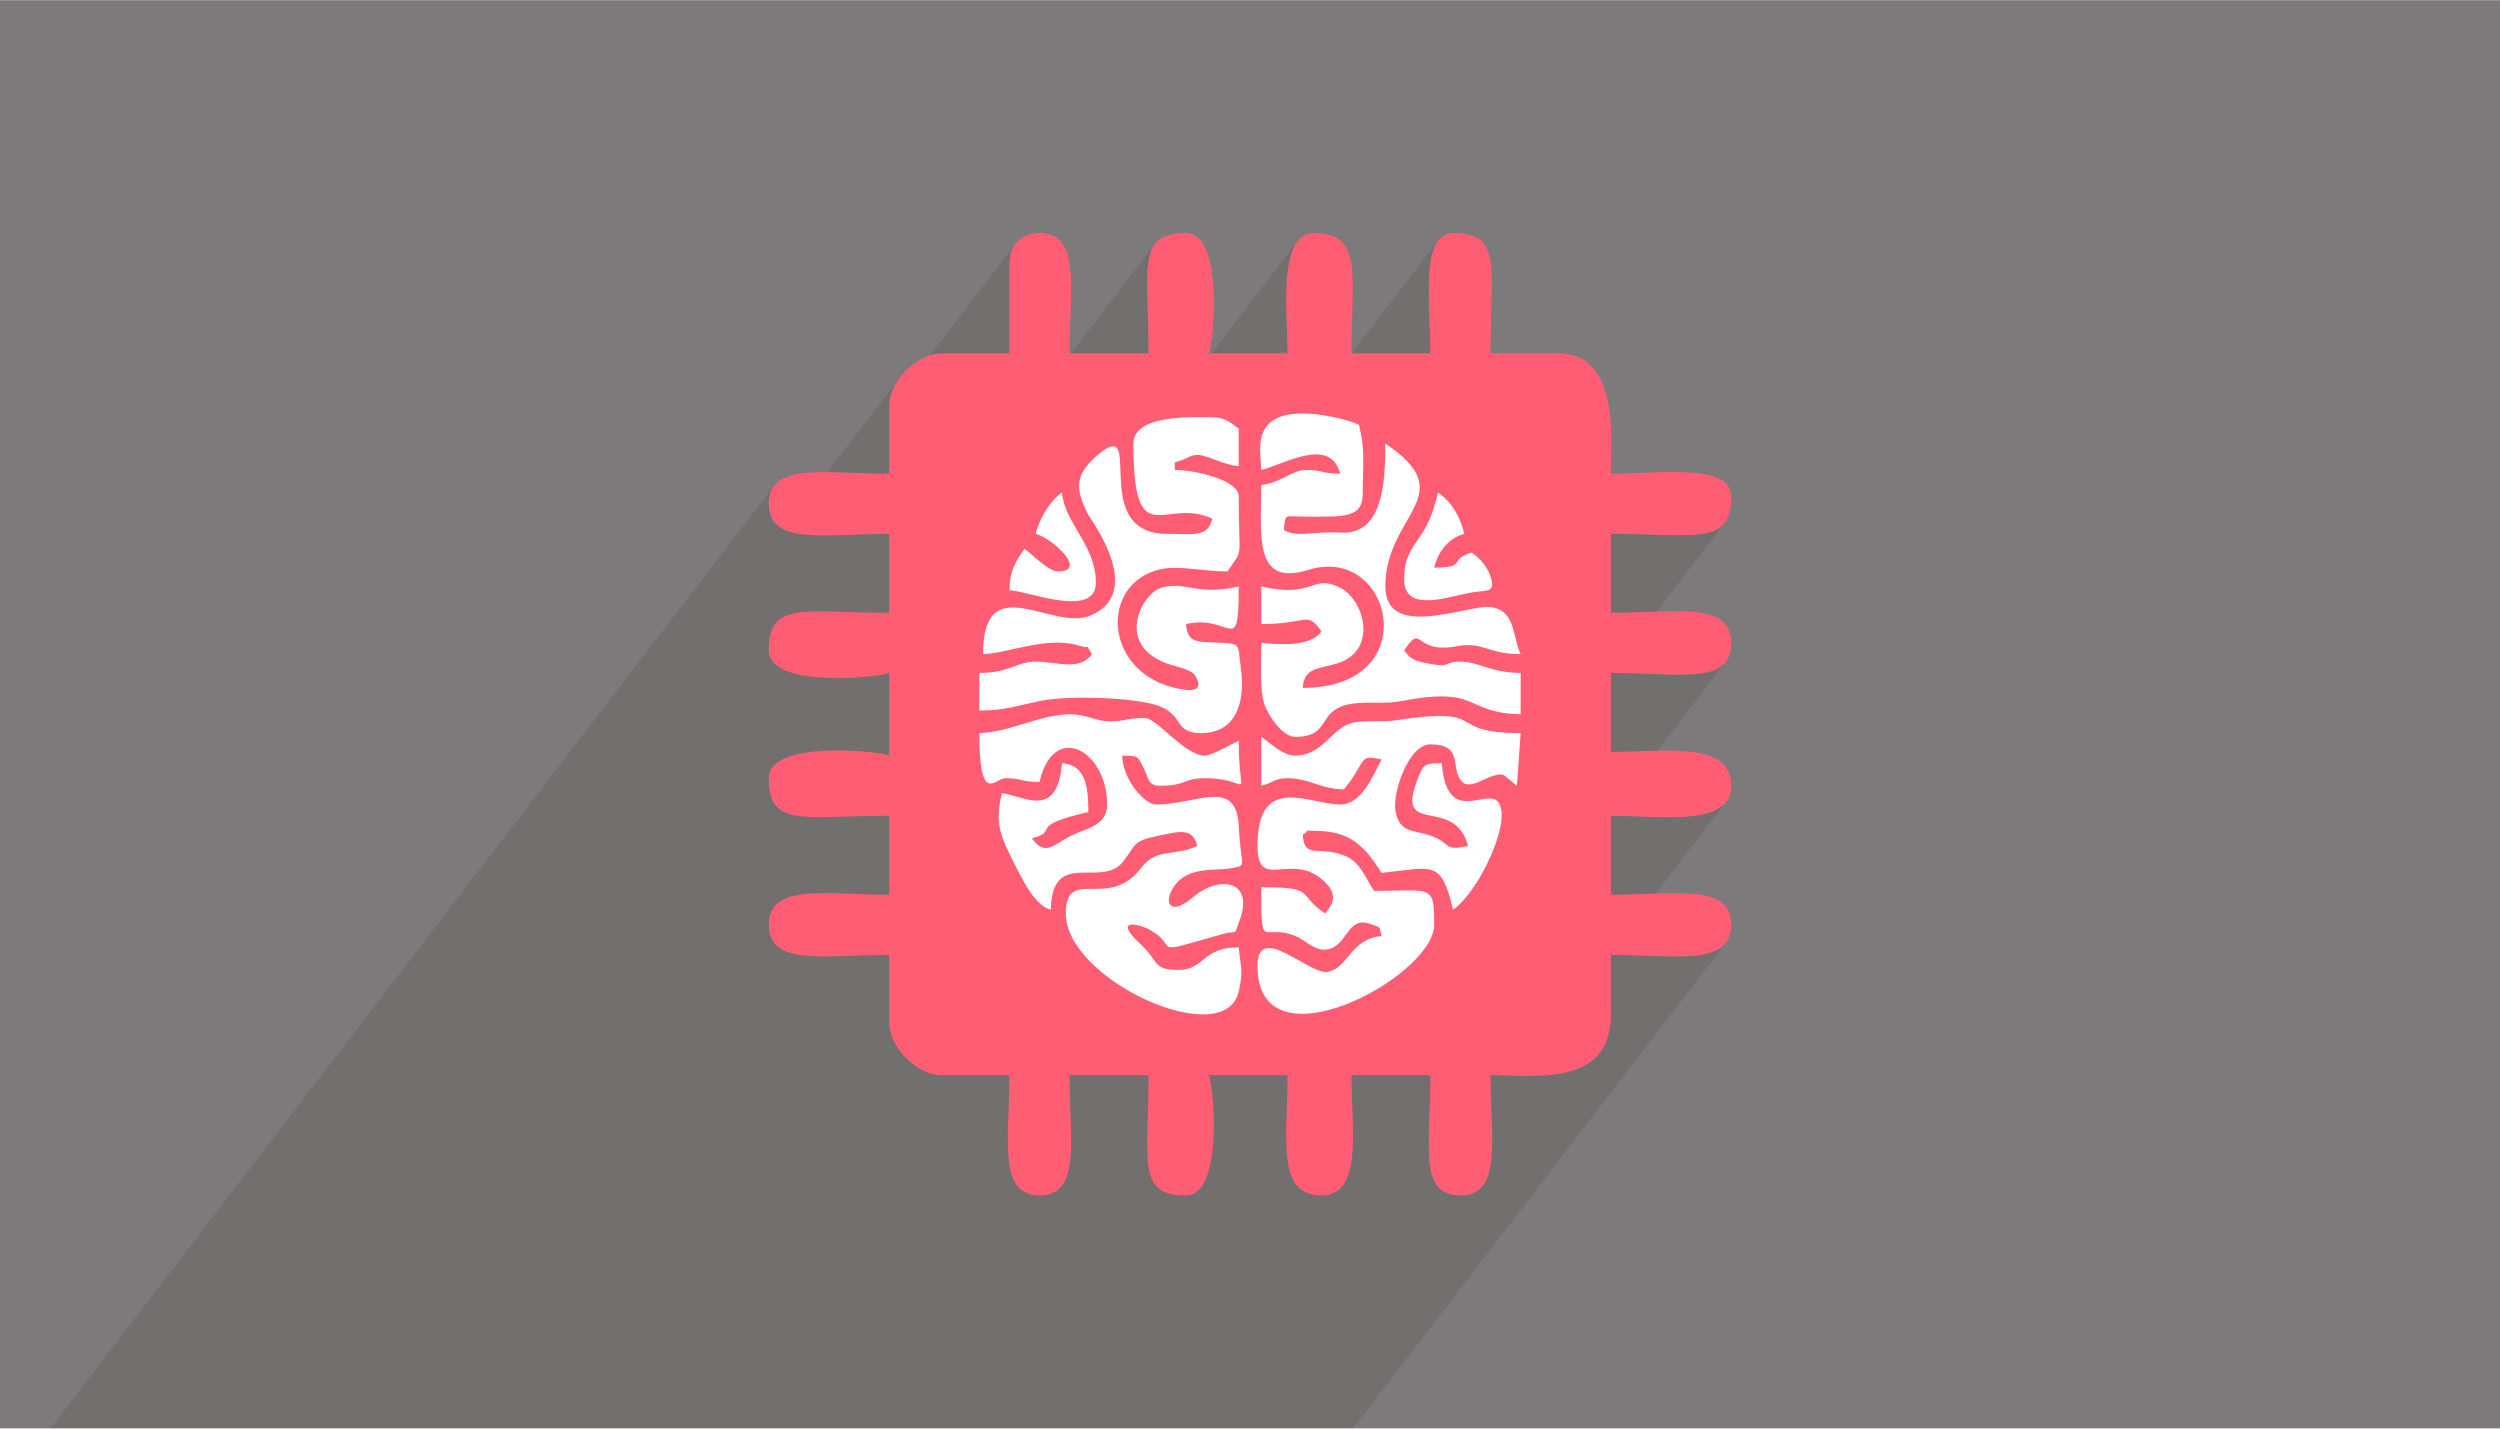 <svg xmlns="http://www.w3.org/2000/svg" xml:space="preserve" width="350" height="200" version="1" shape-rendering="geometricPrecision" text-rendering="geometricPrecision" image-rendering="optimizeQuality" fill-rule="evenodd" clip-rule="evenodd" viewBox="0 0 35000 19994"><path fill="#7C7A7A" fill-rule="nonzero" d="M35000 19994H0V0h35000v19994z"/><path fill="#373435" fill-opacity=".149" d="M18170 3369l-1716 2235-51 12-209 61-204 71-199 81-194 91-190 100-184 109-108 71 964-1256-2-218-4-202-5-185-5-169-3-154 2-137 6-123 12-108 21-94 31-81 42-66-3726 4854v-790l-167 1-92 3 1943-2531V3681l7-91 23-82 36-72-1750 2280v-35l17-131 49-131 75-124-1620 2111-69-42-58-57-43-70-27-86-9-101 9-102 27-86 43-70L706 19994h18238l5214-6792-58 56-73 45-87 33-99 24-110 16-121 8-130 3-139-1-147-4-153-5-159-6-163-4-167-2-1300 1694h-9l-24-1 2923-3807-69 57-84 44-98 33-110 24-120 16-128 9-135 4-140-1-142-3-144-5-143-5-141-5-136-1-2788 3631h-45l4447-5792-53 57-68 45-80 33-94 24-105 15-117 8-128 3-139-2-149-4-157-6-167-6-174-4-183-2-672 876 2-27 2262-2946-54 55-67 41-80 31-94 21-108 13-123 6-138 1-153-3-169-4-185-5-202-5-219-1-873 1137-55-166-79-206-88-200-96-195-106-190-114-183-123-177-130-171-138-164-145-157-153-150-159-142-166-135-172-126-178-117-184-109-190-100-92-43 715-933-1-127-4-134-6-138-5-141-5-141-2-140v-136l5-131 11-123 17-113 25-102 34-87 44-72-1703 2219-51-12-216-40-220-29-223-17-109-3 409-533-1-108-4-120-5-129-5-135-3-139-1-141 3-139 8-135 13-129 21-119 29-109 39-94 50-78z"/><ellipse fill="#fff" cx="17500" cy="9997" rx="4390" ry="4523"/><path fill="#FF5D73" d="M14553 10944c-268 0-240-52-474-52-151 0-368 392-368-632 419-9 861-263 1263-263 214 0 335 76 487 94 217 27 292-42 565-42 171 0 559 527 842 527 87 0 393-168 474-211 0 928 228 527-474 527-309 0-245 105-631 105-172 0-155-113-226-248-88-170-64-168-301-173 8 333 313 684 474 684 583 0 1127-388 1160 314 26 582 130 532-106 578-230 45-663-49-844 330-93 194 29 317 303 80 362-315 879-253 652 337-85 222-8 110-243 177-1070 307-569 188-1002-58-153-88-540-175-139 194 268 247 164 364 535 364s320-316 842-316c23 273 73 321-3 628-205 832-2418-169-2418-1102 0-669 599-39 1051-633 225-296 463-157 791-314-70-263-253-201-558-139-356 72-304 134-483 361-302 383-992-195-1011 672-219-58-374-384-475-577-247-474-308-633-210-1054 289 24 775 392 842-421 331 28 369 323 369 684-895 209-378 259-790 369 191 260 301 87 544-35 211-106 509-136 509-439 0-753-747-1175-947-316zm5999 895c-194-727-1048-98-695-959 77-189 88-194 327-199 85 1023 786 154 838 682 35 357-363 1158-680 1370-168-720-288-586-999-516-231-355-416-589-948-589-202 0-19-16-158 53 30 358 211 143 596 299 213 86 285 313 404 490 803 0 842-107 842 474 0 727-2474 2054-2474 579 0-633 727 128 984 80 288-53 318-465 753-501-41-155 5-108-154-168-330-123-317 303-599 354-183 33-306-128-456-188-465-186-475 253-475-682 785 0 483 92 895 368 65-93 219-234-19-455-459-425-929 162-929-492 0-1027 727-579 1158-579 307 0 465-417 579-632-285-60-223-14-414 271-45 68-63 77-112 150-339-7-487-157-790-157-191 0-184 62-368 105v-684c114 76 298 263 473 263 392 0 511-390 803-460 155-38 409-6 598-34 1371-208 656 178 1757 178l-52 737c-59-39-177-158-211-158-233 0-456 267-587 65-122-187 34-486-413-486-312 0-548 709-484 962 69 275 219 229 473 312 315 103 178 231 537 147zm-473-3895c477 0 193-121 526-210 119 79 234 213 273 369 52 211-76 144-334 200-374 81-886 247-886-201 0-295 104-420 232-609s186-366 241-601c186 124 311 330 369 579-219 58-368 247-421 473zm-5211-1052c37 435 474 734 474 1263 0 511-960 111-1210 105 6-296 91-401 210-579 109 73 333 316 474 316 415 0-72-461-316-526 51-218 209-473 368-579zm3369-1106c256 0 617 76 789 158 90 384 53 489 53 948 0 354-215 346-882 336-200-2-204-44-223 190 195 110 378 14 801 36 578 30 620-680 620-1247 1082 725 0 985 0 2000 0 763 1155 253 1463 288 367 42 308 402 431 660-465 0-521-181-900-110-605 114-464-342-731 57 92 126 138 145 345 186 319 62 206-28 444-28 251 0 432 158 842 158v579c-802-18-557-397-1660-187-231 44-371 14-603 29-644 44-335 474-895 474-177 0-380-301-432-463-63-198-41-571-41-853 234 19 676 69 842-158-199-296-189-105-842-105v-527c741 173 702-175 1091 11 359 171 543 884-18 1063-265 85-470 53-494 347 1732 0 1257-2022 82-1653-777 245-661-489-661-1189 261-21 427-210 631-210 234 0 207 53 474 53-142-532-786-127-1105-53-6-251-157-790 579-790zm-1790 685v105c273 0 895 138 895 368 0 948 75 706-158 1053-386 0-720-105-1011-11-809 259-691 1522 417 1668 134 18 254-13 145-195-51-85-232-121-335-152-817-250-419-1000-143-1081 344-100 495 119 1085-19 0 1020-101 379-737 527 22 263 144 247 425 259 358 16 294 6 341 347 73 538-95 920-555 920-381 0-237-237-575-373-329-132-1294-155-1667-79-320 65-499 136-863 136v-526c424 0 519-158 789-158 312 0 612 137 789-105-131-179 42-51-193-122-445-133-996 114-1333 122 0-1221 968-311 1508-542 763-326 8-1329-33-1407-186-352-188-554 90-804 759-681-133 1069 1014 1069 383 0 561 53 632-211-664-319-1106 522-1106-1053 0-415 846-368 1106-368 193 0 254 82 368 158v526c-219-18-447-158-579-158-99 0-174 72-316 106zm-2315-2790v1263h-948c-348 0-736 389-736 737v948c-898 0-1685-169-1685 421 0 589 787 421 1685 421v1105c-1213 0-1685-171-1685 526 0 538 1544 383 1685 316v1158c-141-67-1685-222-1685 316 0 697 472 526 1685 526v1105c-898 0-1685-168-1685 421s787 421 1685 421v947c0 348 388 737 736 737h948c0 898-169 1684 421 1684 589 0 421-786 421-1684h1105c0 1213-171 1684 526 1684 526 0 392-1524 316-1684h1105c0 880-167 1684 474 1684 584 0 421-907 421-1684h1105c0 991-175 1684 421 1684 590 0 421-786 421-1684 591 0 1684 176 1684-842v-842c898 0 1685 168 1685-421s-787-421-1685-421v-1105c712 0 1685 160 1685-421 0-634-926-474-1685-474V9418c991 0 1685 175 1685-421 0-589-787-421-1685-421V7471c1213 0 1685 171 1685-527 0-468-1027-315-1685-315 0-477 129-1685-736-1685h-948c0-1212 171-1684-526-1684-468 0-316 1027-316 1684h-1105c0-1095 171-1684-526-1684-514 0-369 1140-369 1684h-1105c76-159 210-1684-316-1684-697 0-526 472-526 1684h-1105c0-897 168-1684-421-1684-255 0-421 167-421 421z"/></svg>